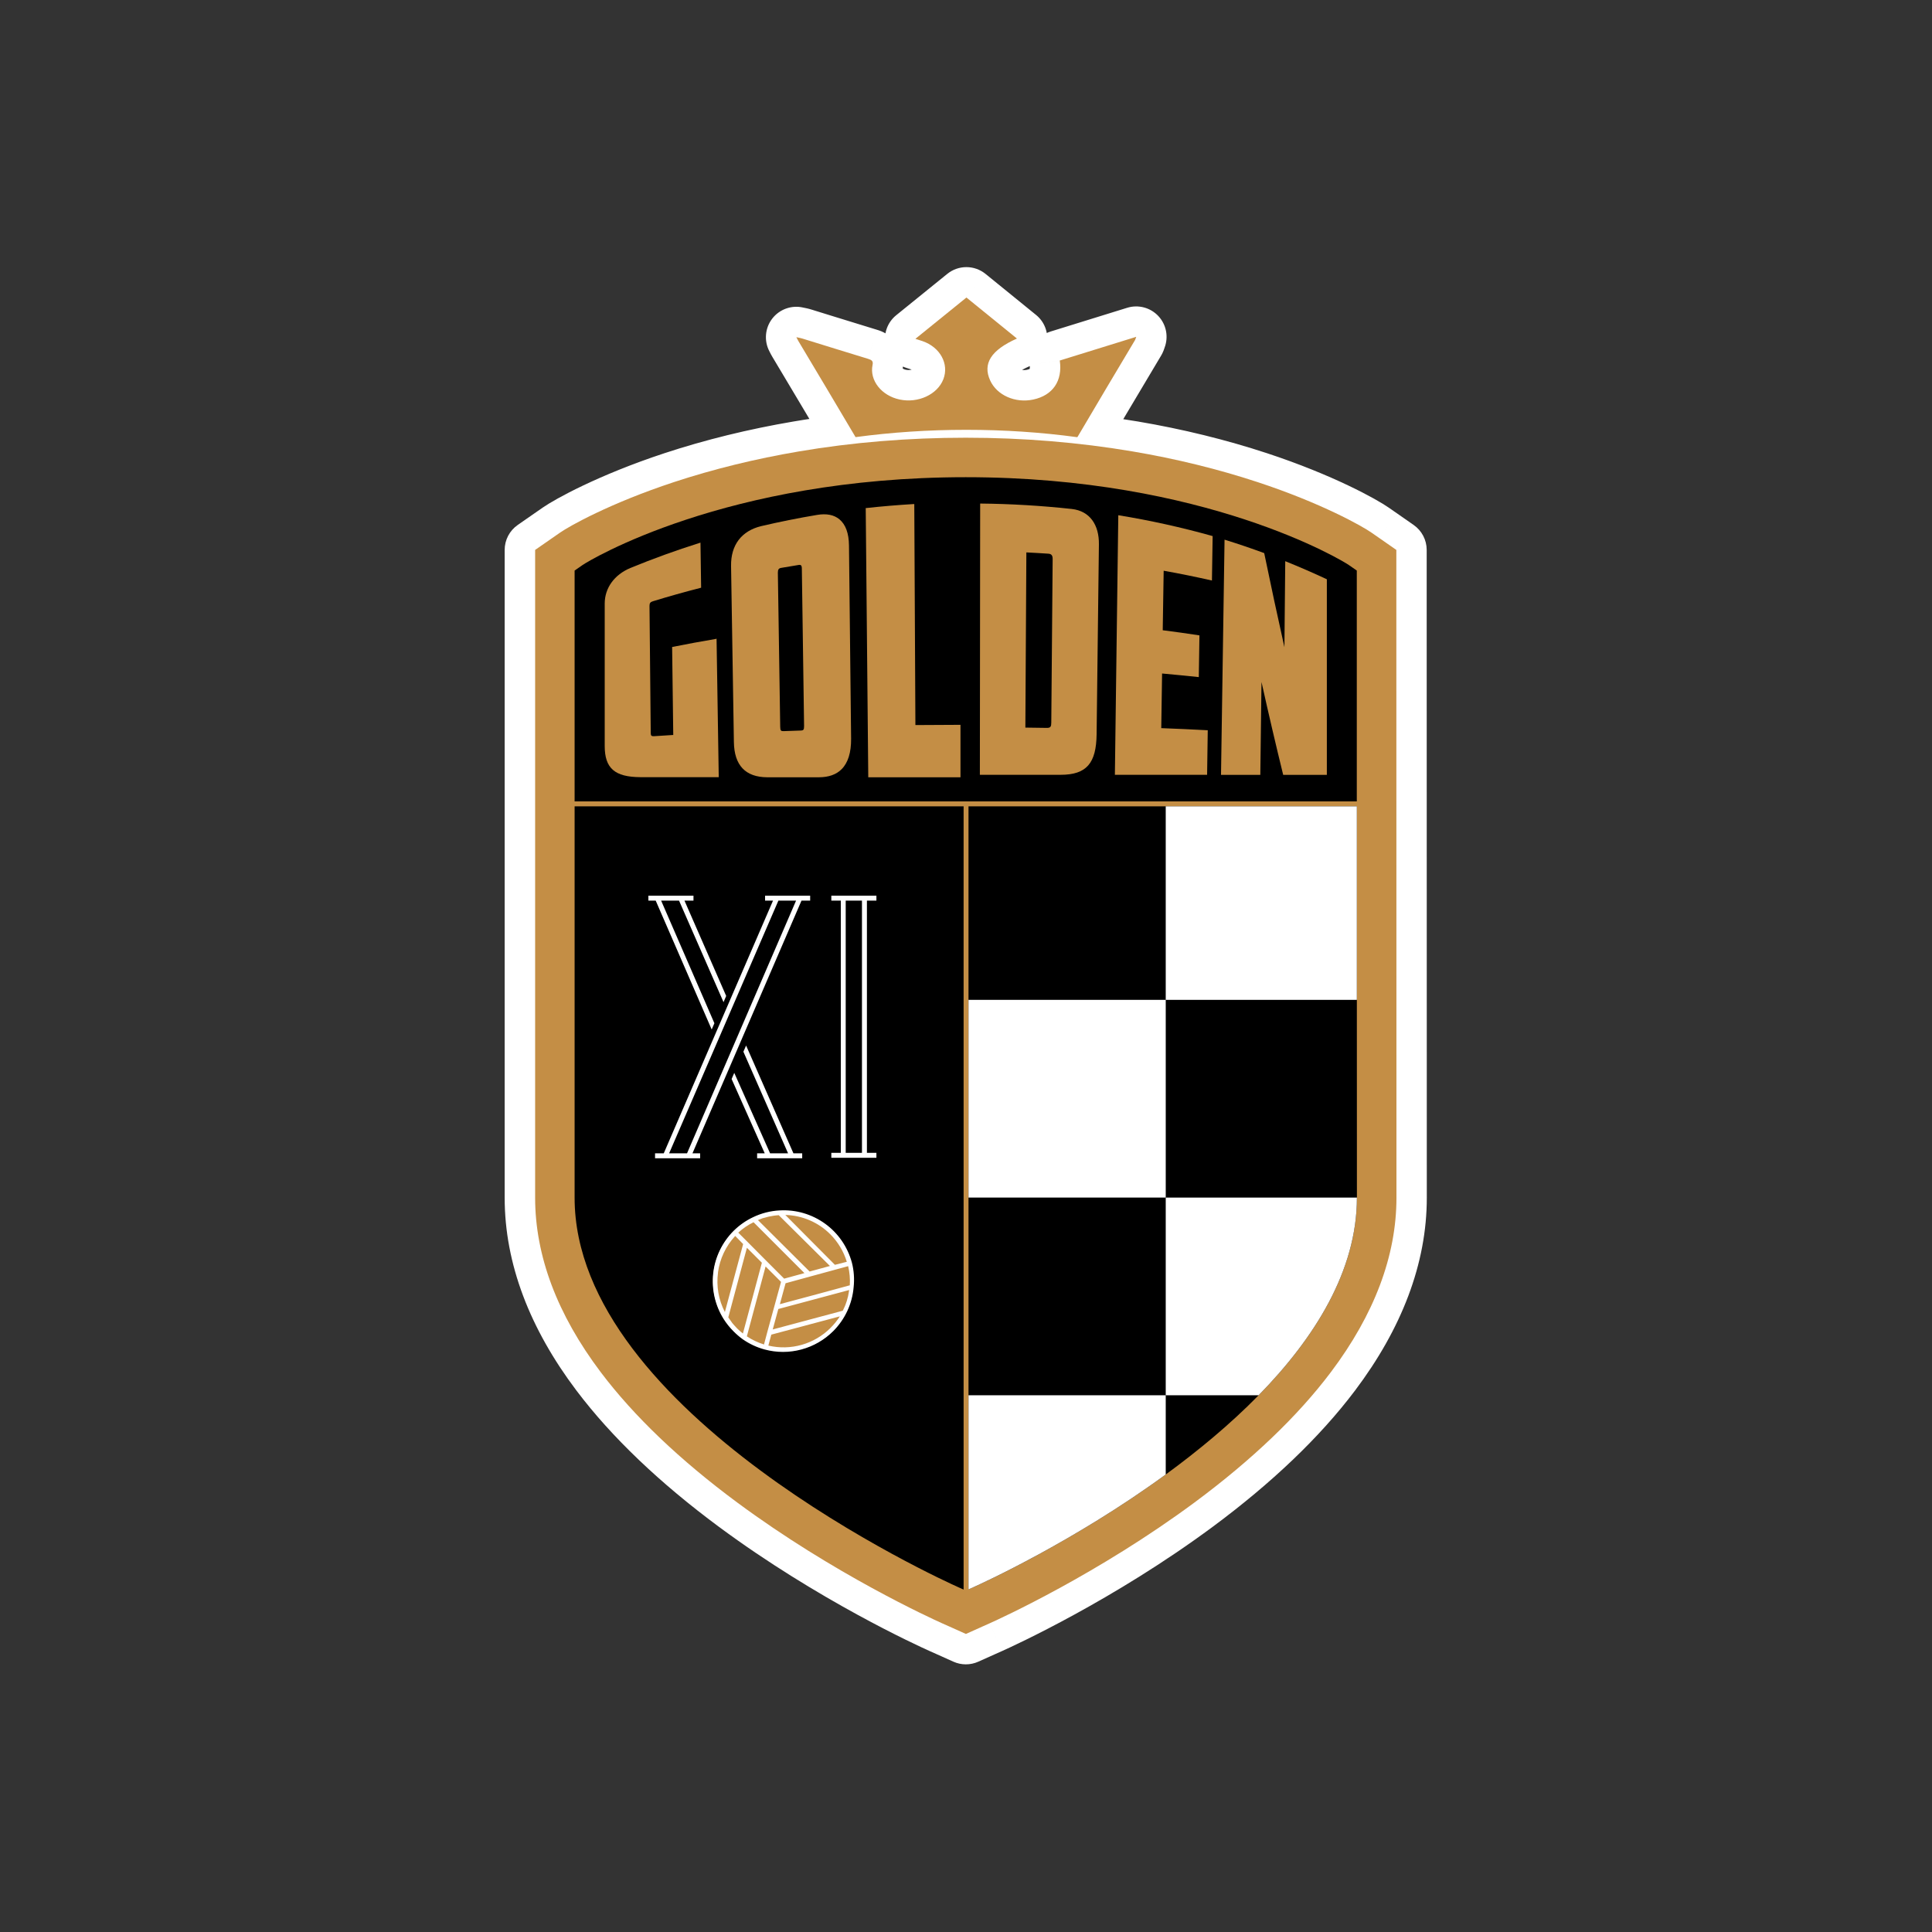 <?xml version="1.0" encoding="UTF-8" standalone="no"?>
<!DOCTYPE svg PUBLIC "-//W3C//DTD SVG 1.1//EN" "http://www.w3.org/Graphics/SVG/1.1/DTD/svg11.dtd">
<svg width="100%" height="100%" viewBox="0 0 800 800" version="1.1" xmlns="http://www.w3.org/2000/svg" xmlns:xlink="http://www.w3.org/1999/xlink" xml:space="preserve" xmlns:serif="http://www.serif.com/" style="fill-rule:evenodd;clip-rule:evenodd;stroke-linejoin:round;stroke-miterlimit:2;">
    <rect x="0" y="0" width="800" height="800" fill="#333333" stroke="none"/>
    <g transform="matrix(1.867,0,0,1.867,400,400)">
        <g transform="matrix(1,0,0,1,-102.5,-155)">
            <clipPath id="_clip1">
                <rect x="0" y="0" width="205" height="310"/>
            </clipPath>
            <g clip-path="url(#_clip1)">
                <path d="M77.988,37.704C85.948,36.632 94.13,36.083 102.521,36.083L102.573,36.083C110.977,36.083 119.185,36.632 127.171,37.717C127.21,37.668 127.241,37.62 127.277,37.566C127.289,37.547 127.301,37.528 127.315,37.507C130.378,32.283 133.484,27.074 136.59,21.862L136.591,21.86C137.713,19.98 138.834,18.098 139.954,16.216C140.024,16.107 140.061,15.989 140.111,15.834L140.111,15.834C140.144,15.728 140.183,15.606 140.241,15.458C137.166,16.414 134.15,17.348 131.167,18.271L131.162,18.273C128.517,19.091 125.899,19.902 123.289,20.712C123.943,25.235 121.734,28.437 117.421,29.365C113.408,30.227 109.33,28.411 107.84,25.117C106.154,21.392 108.037,18.399 113.787,15.837C110.865,13.457 107.951,11.093 105.121,8.797L105.117,8.794C104.265,8.103 103.421,7.418 102.586,6.74L99.914,8.904C97.114,11.169 94.236,13.499 91.268,15.903C91.973,16.125 92.418,16.269 92.849,16.412C96.757,17.759 98.783,21.47 97.463,24.869C96.156,28.241 91.882,30.227 87.791,29.365C83.765,28.528 81.047,25.117 81.766,21.68C81.949,20.83 81.57,20.582 80.759,20.333C77.276,19.275 73.799,18.197 70.32,17.118L70.317,17.117C68.941,16.69 67.564,16.263 66.186,15.837C65.961,15.762 65.72,15.714 65.426,15.655C65.259,15.621 65.075,15.584 64.866,15.537C64.959,15.712 65.03,15.853 65.089,15.973C65.172,16.139 65.235,16.265 65.311,16.386C66.067,17.654 66.824,18.922 67.581,20.191C71.061,26.02 74.543,31.851 77.988,37.69L77.988,37.704ZM197.932,62.719L197.932,69.476L197.958,206.398C197.958,219.259 193.057,232.277 183.398,245.099C176.052,254.849 165.897,264.547 153.206,273.957C131.758,289.837 110.14,299.705 107.748,300.777L106.049,301.535L102.468,303.143L98.887,301.535L97.188,300.777C94.783,299.705 73.152,289.837 51.704,273.957C39,264.547 28.831,254.836 21.486,245.099C11.814,232.277 6.926,219.259 6.926,206.398L6.926,62.719L10.69,60.105L12.481,58.863C14.506,57.452 23.499,52.367 37.719,47.675C46.45,44.8 55.769,42.513 65.401,40.879C77.295,38.853 89.751,37.833 102.403,37.833L102.468,37.833C115.12,37.833 127.576,38.866 139.469,40.879C149.115,42.513 158.421,44.8 167.152,47.675C181.359,52.354 190.364,57.452 192.39,58.863L194.181,60.105L197.932,62.719Z" style="fill:white;"/>
                <path d="M77.988,37.704L71.246,37.704C71.246,39.649 72.086,41.499 73.55,42.78C75.014,44.06 76.96,44.646 78.888,44.386L77.988,37.704ZM127.171,37.717L126.263,44.398C128.612,44.717 130.956,43.78 132.436,41.929L127.171,37.717ZM127.277,37.566L122.011,33.354C121.875,33.525 121.746,33.702 121.627,33.886L127.277,37.566ZM127.277,37.566L132.542,41.778C132.678,41.607 132.807,41.43 132.926,41.247L127.277,37.566ZM127.315,37.507L132.926,41.247C132.997,41.139 133.066,41.03 133.131,40.918L127.315,37.507ZM136.59,21.862L130.803,18.402L130.798,18.41L136.59,21.862ZM136.591,21.86L142.379,25.321L142.383,25.313L136.591,21.86ZM139.954,16.216L134.282,12.57C134.24,12.636 134.199,12.702 134.159,12.769L139.954,16.216ZM140.111,15.834L133.758,13.575C133.732,13.646 133.708,13.718 133.685,13.79L140.111,15.834ZM140.111,15.834L146.464,18.093C146.489,18.021 146.514,17.949 146.537,17.877L140.111,15.834ZM140.241,15.458L146.517,17.924C147.465,15.51 146.945,12.767 145.18,10.868C143.414,8.968 140.716,8.25 138.24,9.019L140.241,15.458ZM131.167,18.271L133.159,24.713L133.161,24.712L131.167,18.271ZM131.162,18.273L129.17,11.831L129.168,11.831L131.162,18.273ZM123.289,20.712L121.289,14.273C118.123,15.256 116.142,18.395 116.616,21.677L123.289,20.712ZM117.421,29.365L118.838,35.957L118.839,35.957L117.421,29.365ZM107.84,25.117L113.984,22.338L113.983,22.337L107.84,25.117ZM113.787,15.837L116.531,21.997C118.671,21.043 120.162,19.048 120.471,16.726C120.78,14.404 119.862,12.088 118.045,10.609L113.787,15.837ZM105.121,8.797L100.873,14.034L105.121,8.797ZM105.117,8.794L109.365,3.558L105.117,8.794ZM102.586,6.74L106.835,1.505C104.362,-0.503 100.821,-0.505 98.345,1.499L102.586,6.74ZM99.914,8.904L104.155,14.145L104.155,14.145L99.914,8.904ZM91.268,15.903L87.024,10.663C85.094,12.226 84.18,14.723 84.644,17.162C85.107,19.602 86.874,21.589 89.243,22.334L91.268,15.903ZM92.849,16.412L95.045,10.037C95.024,10.03 95.003,10.023 94.981,10.016L92.849,16.412ZM97.463,24.869L91.178,22.427L91.176,22.432L97.463,24.869ZM87.791,29.365L89.182,22.767C89.176,22.766 89.169,22.764 89.163,22.763L87.791,29.365ZM81.766,21.68L75.174,20.26C75.171,20.273 75.168,20.286 75.166,20.299L81.766,21.68ZM80.759,20.333L82.735,13.887C82.73,13.885 82.724,13.883 82.719,13.882L80.759,20.333ZM70.32,17.118L68.313,23.555L68.323,23.558L70.32,17.118ZM70.317,17.117L72.324,10.68L72.314,10.677L70.317,17.117ZM66.186,15.837L64.054,22.234C64.101,22.25 64.148,22.265 64.195,22.279L66.186,15.837ZM65.426,15.655L64.097,22.265L65.426,15.655ZM64.866,15.537L66.36,8.962C63.789,8.377 61.113,9.345 59.51,11.44C57.908,13.535 57.674,16.371 58.911,18.7L64.866,15.537ZM65.089,15.973L71.125,12.967L65.089,15.973ZM65.311,16.386L71.101,12.931C71.077,12.891 71.053,12.852 71.028,12.813L65.311,16.386ZM67.581,20.191L73.371,16.734L67.581,20.191ZM77.988,37.69L84.731,37.69C84.731,36.485 84.408,35.302 83.796,34.264L77.988,37.69ZM197.932,69.476L191.189,69.476L191.189,69.477L197.932,69.476ZM197.958,206.398L204.701,206.398L204.701,206.397L197.958,206.398ZM183.398,245.099L188.783,249.156L188.784,249.156L183.398,245.099ZM153.206,273.957L157.218,279.376L157.222,279.374L153.206,273.957ZM107.748,300.777L110.496,306.935L110.506,306.93L107.748,300.777ZM106.049,301.535L103.302,295.378C103.297,295.38 103.293,295.382 103.288,295.384L106.049,301.535ZM102.468,303.143L99.707,309.294C101.463,310.083 103.473,310.083 105.229,309.294L102.468,303.143ZM98.887,301.535L101.648,295.384C101.643,295.382 101.639,295.38 101.634,295.378L98.887,301.535ZM97.188,300.777L99.935,294.619L99.932,294.618L97.188,300.777ZM51.704,273.957L47.69,279.376L47.692,279.376L51.704,273.957ZM21.486,245.099L16.103,249.159L16.103,249.159L21.486,245.099ZM6.926,62.719L3.08,57.181C1.265,58.441 0.183,60.51 0.183,62.719L6.926,62.719ZM10.69,60.105L6.848,54.564L6.844,54.567L10.69,60.105ZM12.481,58.863L16.323,64.404C16.327,64.401 16.331,64.398 16.335,64.395L12.481,58.863ZM37.719,47.675L35.61,41.271L35.606,41.272L37.719,47.675ZM65.401,40.879L66.529,47.527L66.534,47.526L65.401,40.879ZM139.469,40.879L140.595,34.231L140.594,34.231L139.469,40.879ZM167.152,47.675L169.261,41.271L167.152,47.675ZM192.39,58.863L188.535,64.395C188.54,64.398 188.544,64.401 188.548,64.404L192.39,58.863ZM194.181,60.105L198.036,54.573C198.031,54.57 198.027,54.567 198.023,54.564L194.181,60.105ZM197.932,62.719L204.675,62.719C204.675,60.514 203.596,58.448 201.787,57.187L197.932,62.719ZM102.521,29.34C93.835,29.34 85.353,29.908 77.089,31.021L78.888,44.386C86.543,43.355 94.425,42.826 102.521,42.826L102.521,29.34ZM102.573,29.34L102.521,29.34L102.521,42.826L102.573,42.826L102.573,29.34ZM128.079,31.035C119.783,29.908 111.271,29.34 102.573,29.34L102.573,42.826C110.683,42.826 118.588,43.355 126.263,44.398L128.079,31.035ZM121.627,33.886C121.601,33.925 121.631,33.879 121.67,33.822C121.717,33.753 121.797,33.64 121.906,33.505L132.436,41.929C132.712,41.584 132.916,41.263 132.926,41.246L121.627,33.886ZM122.011,33.354L132.542,41.778L132.542,41.778L122.011,33.354ZM121.704,33.768C121.669,33.821 121.638,33.868 121.627,33.885L132.926,41.247C132.929,41.242 132.931,41.239 132.932,41.237C132.934,41.235 132.934,41.234 132.934,41.234C132.934,41.234 132.931,41.239 132.926,41.247L121.704,33.768ZM130.798,18.41C127.694,23.618 124.576,28.848 121.498,34.097L133.131,40.918C136.18,35.719 139.273,30.53 142.382,25.315L130.798,18.41ZM130.804,18.4L130.803,18.402L142.377,25.323L142.379,25.321L130.804,18.4ZM134.159,12.769C133.041,14.648 131.921,16.527 130.8,18.408L142.383,25.313C143.504,23.433 144.627,21.549 145.749,19.663L134.159,12.769ZM133.685,13.79C133.644,13.918 133.688,13.772 133.755,13.599C133.842,13.376 134.005,13 134.282,12.57L145.625,19.863C145.972,19.324 146.189,18.834 146.325,18.485C146.44,18.187 146.528,17.905 146.536,17.877L133.685,13.79ZM133.758,13.575L133.758,13.575L146.464,18.093L146.464,18.093L133.758,13.575ZM133.965,12.993C133.818,13.368 133.721,13.678 133.685,13.791L146.537,17.877C146.541,17.863 146.544,17.854 146.546,17.846C146.549,17.838 146.55,17.833 146.551,17.83C146.553,17.824 146.553,17.826 146.55,17.834C146.547,17.842 146.543,17.854 146.537,17.87C146.531,17.886 146.525,17.904 146.517,17.924L133.965,12.993ZM133.161,24.712C136.143,23.789 139.163,22.854 142.242,21.897L138.24,9.019C135.169,9.974 132.156,10.906 129.173,11.83L133.161,24.712ZM133.155,24.714L133.159,24.713L129.174,11.83L129.17,11.831L133.155,24.714ZM125.289,27.152C127.895,26.342 130.511,25.533 133.156,24.714L129.168,11.831C126.524,12.65 123.903,13.461 121.289,14.273L125.289,27.152ZM118.839,35.957C122.348,35.202 125.626,33.359 127.79,30.183C129.943,27.023 130.476,23.302 129.963,19.748L116.616,21.677C116.687,22.168 116.655,22.453 116.633,22.57C116.613,22.675 116.599,22.658 116.645,22.59C116.693,22.52 116.729,22.506 116.68,22.537C116.619,22.575 116.419,22.683 116.003,22.773L118.839,35.957ZM101.697,27.896C104.723,34.584 112.295,37.364 118.838,35.957L116.004,22.773C115.394,22.904 114.826,22.817 114.421,22.637C114.012,22.455 113.956,22.277 113.984,22.338L101.697,27.896ZM111.044,9.678C107.749,11.146 104.384,13.212 102.34,16.415C99.941,20.176 100.076,24.314 101.698,27.897L113.983,22.337C113.895,22.141 114.002,22.288 113.988,22.689C113.973,23.134 113.822,23.491 113.71,23.667C113.632,23.788 113.692,23.639 114.167,23.293C114.64,22.948 115.392,22.504 116.531,21.997L111.044,9.678ZM100.873,14.034C103.704,16.33 106.613,18.69 109.529,21.066L118.045,10.609C115.118,8.225 112.198,5.856 109.37,3.561L100.873,14.034ZM100.869,14.03L100.873,14.034L109.37,3.561L109.365,3.558L100.869,14.03ZM98.337,11.976C99.172,12.654 100.017,13.339 100.869,14.03L109.365,3.558C108.513,2.866 107.669,2.182 106.835,1.505L98.337,11.976ZM104.155,14.145L106.828,11.982L98.345,1.499L95.672,3.662L104.155,14.145ZM95.512,21.142C98.478,18.739 101.355,16.411 104.155,14.145L95.672,3.662C92.872,5.928 89.993,8.258 87.024,10.663L95.512,21.142ZM94.981,10.016C94.504,9.856 94.022,9.701 93.292,9.471L89.243,22.334C89.925,22.549 90.332,22.681 90.717,22.809L94.981,10.016ZM103.748,27.31C106.75,19.582 101.747,12.346 95.045,10.037L90.653,22.787C91.147,22.957 91.236,23.171 91.198,23.101C91.178,23.066 91.137,22.971 91.126,22.822C91.114,22.665 91.141,22.522 91.178,22.427L103.748,27.31ZM86.4,35.963C92.989,37.352 100.996,34.41 103.75,27.305L91.176,22.432C91.266,22.2 91.301,22.371 90.829,22.59C90.374,22.802 89.766,22.89 89.182,22.767L86.4,35.963ZM75.166,20.299C73.466,28.426 79.88,34.608 86.419,35.967L89.163,22.763C88.618,22.65 88.354,22.399 88.295,22.324C88.272,22.294 88.317,22.34 88.355,22.483C88.396,22.638 88.41,22.846 88.366,23.06L75.166,20.299ZM78.784,26.78C78.877,26.809 78.657,26.75 78.33,26.59C77.992,26.425 77.254,26.019 76.545,25.203C75.758,24.298 75.296,23.223 75.135,22.167C74.992,21.233 75.116,20.532 75.174,20.26L88.357,23.099C88.664,21.674 88.88,18.84 86.725,16.359C85.133,14.527 83.016,13.973 82.735,13.887L78.784,26.78ZM68.323,23.558C71.799,24.636 75.294,25.72 78.8,26.785L82.719,13.882C79.258,12.83 75.8,11.758 72.317,10.678L68.323,23.558ZM68.312,23.555L68.313,23.555L72.327,10.681L72.326,10.681L68.312,23.555ZM68.31,23.554L68.312,23.555L72.326,10.681L72.325,10.68L68.31,23.554ZM68.309,23.554L68.31,23.554L72.325,10.68L72.324,10.68L68.309,23.554ZM64.195,22.279C65.569,22.704 66.943,23.13 68.319,23.557L72.314,10.677C70.938,10.25 69.559,9.822 68.178,9.395L64.195,22.279ZM64.097,22.265C64.135,22.273 64.166,22.279 64.195,22.285C64.223,22.291 64.246,22.295 64.265,22.299C64.284,22.303 64.297,22.306 64.306,22.308C64.314,22.31 64.317,22.311 64.316,22.31C64.314,22.31 64.287,22.303 64.243,22.292C64.198,22.279 64.134,22.261 64.054,22.234L68.318,9.441C67.623,9.209 66.948,9.083 66.755,9.044L64.097,22.265ZM63.372,22.112C63.673,22.18 63.934,22.232 64.097,22.265L66.755,9.044C66.584,9.01 66.476,8.988 66.36,8.962L63.372,22.112ZM71.125,12.967C71.063,12.843 70.959,12.633 70.821,12.373L58.911,18.7C58.96,18.791 58.996,18.863 59.054,18.979L71.125,12.967ZM71.028,12.813C71.104,12.934 71.153,13.026 71.168,13.054C71.175,13.067 71.176,13.07 71.168,13.053C71.159,13.035 71.147,13.012 71.125,12.967L59.054,18.979C59.103,19.078 59.312,19.511 59.593,19.96L71.028,12.813ZM73.371,16.734C72.614,15.466 71.857,14.198 71.101,12.931L59.52,19.841C60.277,21.11 61.035,22.379 61.792,23.647L73.371,16.734ZM83.796,34.264C80.34,28.407 76.849,22.561 73.371,16.734L61.792,23.647C65.273,29.479 68.746,35.295 72.181,41.117L83.796,34.264ZM84.731,37.704L84.731,37.69L71.246,37.69L71.246,37.704L84.731,37.704ZM204.675,69.476L204.675,67.293L191.189,67.293L191.189,69.476L204.675,69.476ZM204.701,206.397L204.675,69.475L191.189,69.477L191.215,206.399L204.701,206.397ZM188.784,249.156C199.1,235.461 204.701,221.055 204.701,206.398L191.215,206.398C191.215,217.463 187.014,229.093 178.012,241.042L188.784,249.156ZM157.222,279.374C170.286,269.687 180.953,259.55 188.783,249.156L178.012,241.041C171.152,250.147 161.508,259.407 149.19,268.541L157.222,279.374ZM110.506,306.93C113.072,305.78 135.198,295.68 157.218,279.376L149.194,268.538C128.318,283.995 107.208,293.63 104.991,294.624L110.506,306.93ZM108.797,307.693L110.496,306.935L105.001,294.619L103.302,295.378L108.797,307.693ZM105.229,309.294L108.811,307.687L103.288,295.384L99.707,296.991L105.229,309.294ZM96.126,307.687L99.707,309.294L105.229,296.991L101.648,295.384L96.126,307.687ZM94.44,306.935L96.139,307.693L101.634,295.378L99.935,294.619L94.44,306.935ZM47.692,279.376C69.712,295.68 91.851,305.781 94.443,306.936L99.932,294.618C97.715,293.63 76.592,283.995 55.716,268.538L47.692,279.376ZM16.103,249.159C23.933,259.539 34.612,269.688 47.69,279.376L55.717,268.539C43.388,259.406 33.73,250.133 26.869,241.038L16.103,249.159ZM0.183,206.398C0.183,221.052 5.769,235.459 16.103,249.159L26.869,241.038C17.859,229.094 13.669,217.466 13.669,206.398L0.183,206.398ZM0.183,69.476L0.183,206.398L13.669,206.398L13.669,69.476L0.183,69.476ZM0.183,67.293L0.183,69.476L13.669,69.476L13.669,67.293L0.183,67.293ZM0.183,62.719L0.183,67.293L13.669,67.293L13.669,62.719L0.183,62.719ZM6.844,54.567L3.08,57.181L10.772,68.257L14.536,65.643L6.844,54.567ZM8.638,53.322L6.848,54.564L14.532,65.646L16.323,64.404L8.638,53.322ZM35.606,41.272C20.949,46.108 11.325,51.45 8.626,53.331L16.335,64.395C17.688,63.453 26.048,58.627 39.832,54.078L35.606,41.272ZM64.274,34.231C54.329,35.918 44.681,38.283 35.61,41.271L39.828,54.08C48.218,51.316 57.208,49.108 66.529,47.527L64.274,34.231ZM102.403,31.091C89.393,31.091 76.558,32.139 64.269,34.232L66.534,47.526C78.033,45.567 90.109,44.576 102.403,44.576L102.403,31.091ZM102.468,31.091L102.403,31.091L102.403,44.576L102.468,44.576L102.468,31.091ZM140.594,34.231C128.315,32.153 115.483,31.091 102.468,31.091L102.468,44.576C114.757,44.576 126.836,45.579 138.344,47.527L140.594,34.231ZM169.261,41.271C160.191,38.284 150.555,35.918 140.595,34.231L138.343,47.527C147.675,49.107 156.651,51.316 165.043,54.08L169.261,41.271ZM196.245,53.331C193.547,51.451 183.91,46.096 169.261,41.271L165.043,54.08C178.808,58.613 187.181,63.452 188.535,64.395L196.245,53.331ZM198.023,54.564L196.232,53.322L188.548,64.404L190.338,65.646L198.023,54.564ZM201.787,57.187L198.036,54.573L190.326,65.637L194.077,68.251L201.787,57.187ZM204.675,67.293L204.675,62.719L191.189,62.719L191.189,67.293L204.675,67.293Z" style="fill:white;fill-rule:nonzero;"/>
                <g>
                    <path d="M98.977,296.764C96.625,295.719 75.399,286.034 54.317,270.428C41.953,261.279 32.085,251.869 25.001,242.458C15.917,230.421 11.316,218.278 11.316,206.398L11.316,65.006L15.002,62.457C15.29,62.261 46.58,42.225 102.428,42.212L102.493,42.212C158.329,42.212 189.631,62.248 189.919,62.457L193.592,65.006L193.618,206.398C193.618,218.278 189.017,230.421 179.933,242.458C172.849,251.869 162.982,261.279 150.63,270.428C129.561,286.034 108.349,295.719 105.996,296.764L102.506,298.333L99.017,296.764L98.977,296.764Z" style="fill-rule:nonzero;"/>
                    <path d="M197.944,69.476L197.944,62.719L194.192,60.105L192.402,58.863C190.376,57.451 181.371,52.354 167.163,47.675C158.433,44.8 149.127,42.512 139.481,40.879C127.587,38.866 115.132,37.833 102.48,37.833L102.414,37.833C89.763,37.833 77.307,38.853 65.413,40.879C55.78,42.512 46.461,44.8 37.731,47.675C23.51,52.367 14.518,57.451 12.492,58.863L10.702,60.105L6.938,62.719L6.938,206.398C6.938,219.259 11.826,232.277 21.498,245.098C28.843,254.835 39.012,264.547 51.716,273.957C73.164,289.837 94.795,299.705 97.199,300.777L98.899,301.535L102.48,303.142L106.061,301.535L107.76,300.777C110.152,299.705 131.77,289.837 153.218,273.957C165.909,264.547 176.064,254.849 183.41,245.098C193.068,232.277 197.97,219.259 197.97,206.398L197.944,69.476ZM101.97,293.301L100.768,292.765C97.291,291.21 15.694,254.143 15.694,206.398L15.694,119.586L101.97,119.586L101.97,293.301ZM15.694,118.489L15.694,67.293L17.485,66.051C18.753,65.163 49.18,46.603 102.401,46.59L102.467,46.59C155.688,46.59 186.115,65.163 187.383,66.051L189.174,67.293L189.174,118.489L15.694,118.489ZM189.2,206.398C189.2,222.539 179.881,237.465 167.399,250.209C161.073,256.665 153.937,262.56 146.8,267.775C126.359,282.701 105.878,292.007 104.166,292.765L103.055,293.262L103.055,119.586L189.187,119.586L189.187,162.509L189.2,206.359L189.2,206.398Z" style="fill:rgb(196,142,69);fill-rule:nonzero;"/>
                    <path d="M46.956,82.469C43.78,83.005 40.591,83.593 37.467,84.22L37.323,84.246L37.572,103.76C36.134,103.851 34.709,103.943 33.272,104.034C33.023,104.047 32.84,104.008 32.736,103.917C32.631,103.812 32.579,103.642 32.579,103.355L32.304,75.123C32.304,74.548 32.487,74.274 33.023,74.117C36.5,73.045 40.055,72.052 43.61,71.137L43.754,71.098L43.61,61.099L43.375,61.178C38.186,62.811 33.036,64.68 28.044,66.732C24.502,68.222 22.384,71.163 22.371,74.588L22.371,106.191C22.371,111.145 24.58,113.079 30.252,113.118L47.662,113.118L47.178,82.417L46.969,82.456L46.956,82.469Z" style="fill:rgb(196,142,69);fill-rule:nonzero;"/>
                    <path d="M74.43,55.935C73.227,54.929 71.554,54.602 69.463,54.955C65.32,55.648 61.164,56.484 57.086,57.438C52.707,58.497 50.329,61.634 50.394,66.261L51.021,105.34C51.1,110.49 53.583,113.117 58.406,113.143L69.868,113.143C72.038,113.143 73.737,112.542 74.926,111.339C76.338,109.915 77.044,107.641 77.018,104.595L76.547,61.738C76.521,59.033 75.802,57.072 74.43,55.935ZM65.83,102.778C64.575,102.818 63.333,102.87 62.079,102.909C61.765,102.922 61.582,102.883 61.477,102.778C61.334,102.648 61.307,102.36 61.294,101.955L60.772,67.764C60.772,67.084 60.955,66.797 61.49,66.705C62.784,66.483 64.104,66.261 65.398,66.052C65.634,66.012 65.79,66.052 65.895,66.13C66.026,66.235 66.091,66.47 66.091,66.849L66.588,101.746C66.588,102.595 66.483,102.752 65.83,102.778Z" style="fill:rgb(196,142,69);fill-rule:nonzero;"/>
                    <path d="M101.093,101.511C97.839,101.511 94.532,101.537 91.278,101.563L91.03,52.55L90.833,52.55C87.37,52.759 83.867,53.047 80.43,53.426L80.26,53.426L80.822,112.96L80.822,113.143L101.276,113.143L101.276,101.511L101.093,101.511Z" style="fill:rgb(196,142,69);fill-rule:nonzero;"/>
                    <path d="M125.952,53.636C119.208,52.904 112.425,52.499 105.642,52.434C105.615,72.483 105.602,92.546 105.576,112.595L123.482,112.595C129.259,112.595 131.39,110.007 131.468,103.603C131.638,89.553 131.808,75.502 131.978,61.452C132.03,57.217 130.004,54.081 125.952,53.636ZM121.417,100.976C121.417,101.878 121.273,102.205 120.424,102.191C118.842,102.165 117.248,102.152 115.666,102.126C115.745,89.174 115.81,76.221 115.888,63.269C117.522,63.347 119.169,63.452 120.803,63.556C121.509,63.609 121.731,64.027 121.718,64.772C121.613,76.836 121.522,88.899 121.417,100.963L121.417,100.976Z" style="fill:rgb(196,142,69);fill-rule:nonzero;"/>
                    <path d="M135.52,112.596L155.974,112.596C156.026,109.302 156.066,106.008 156.118,102.715C152.681,102.532 149.243,102.375 145.806,102.244C145.871,98.205 145.936,94.167 145.989,90.128C148.707,90.376 151.426,90.638 154.131,90.925C154.184,87.841 154.236,84.756 154.275,81.672C151.57,81.254 148.851,80.875 146.132,80.535C146.198,76.13 146.263,71.739 146.342,67.334C149.936,67.974 153.504,68.706 157.046,69.504C157.098,66.223 157.151,62.929 157.203,59.649C150.315,57.714 143.335,56.172 136.278,55.022C136.029,74.209 135.768,93.409 135.52,112.596Z" style="fill:rgb(196,142,69);fill-rule:nonzero;"/>
                    <path d="M173.109,84.233C171.606,77.515 170.116,70.575 168.639,63.425C165.737,62.354 162.797,61.36 159.843,60.445C159.581,77.829 159.32,95.212 159.059,112.608L167.776,112.608C167.868,105.746 167.946,98.885 168.038,92.01C169.619,99.12 171.227,105.995 172.848,112.608L182.532,112.608L182.532,69.229C179.487,67.804 176.416,66.471 173.305,65.216C173.24,71.555 173.187,77.894 173.122,84.246L173.109,84.233Z" style="fill:rgb(196,142,69);fill-rule:nonzero;"/>
                    <path d="M77.999,37.703C85.959,36.631 94.141,36.082 102.532,36.082L102.584,36.082C110.988,36.082 119.196,36.631 127.182,37.716C127.234,37.651 127.273,37.586 127.326,37.507C131.495,30.397 135.743,23.313 139.965,16.216C140.082,16.033 140.108,15.824 140.252,15.458C134.449,17.262 128.855,18.987 123.3,20.712C123.954,25.234 121.745,28.436 117.432,29.364C113.419,30.227 109.341,28.41 107.851,25.117C106.165,21.392 108.047,18.399 113.798,15.837C109.995,12.739 106.205,9.668 102.597,6.74C98.964,9.681 95.2,12.726 91.278,15.902C91.984,16.124 92.429,16.268 92.86,16.412C96.768,17.758 98.794,21.47 97.474,24.868C96.167,28.24 91.893,30.227 87.802,29.364C83.776,28.528 81.058,25.117 81.777,21.679C81.96,20.83 81.581,20.581 80.77,20.333C75.908,18.856 71.059,17.34 66.197,15.837C65.844,15.719 65.452,15.667 64.877,15.536C65.099,15.955 65.191,16.177 65.321,16.386C69.556,23.483 73.804,30.58 77.999,37.69L77.999,37.703Z" style="fill:rgb(196,142,69);fill-rule:nonzero;"/>
                    <path d="M61.951,240.459C70.548,240.459 77.518,233.489 77.518,224.892C77.518,216.295 70.548,209.326 61.951,209.326C53.354,209.326 46.385,216.295 46.385,224.892C46.385,233.489 53.354,240.459 61.951,240.459Z" style="fill:rgb(196,142,69);fill-rule:nonzero;"/>
                    <path d="M72.447,235.269L72.432,235.284L72.447,235.284L72.447,235.269Z" style="fill:white;fill-rule:nonzero;"/>
                    <path d="M77.187,220.774C76.246,217.298 74.155,214.252 71.24,212.148C68.326,210.044 64.771,208.998 61.176,209.207C59.124,209.312 57.125,209.822 55.282,210.71C53.674,211.469 52.21,212.501 50.943,213.756C48.42,216.291 46.825,219.611 46.433,223.166C46.041,226.721 46.865,230.316 48.773,233.335C49.387,234.302 50.119,235.204 50.929,236.014C51.557,236.655 52.236,237.243 52.955,237.766C54.445,238.811 56.092,239.582 57.844,240.053C60.51,240.772 63.32,240.772 65.986,240.053C68.652,239.347 71.084,237.935 73.044,235.988C75.658,233.374 77.266,229.923 77.579,226.238C77.775,224.395 77.645,222.539 77.187,220.761L77.187,220.774ZM72.43,214.527C74.116,216.226 75.371,218.317 76.063,220.605L73.698,221.206L73.423,221.271L62.431,210.214C66.195,210.318 69.777,211.848 72.43,214.527ZM57.478,210.92L57.896,210.815C58.144,210.75 58.406,210.658 58.654,210.606L59.137,210.514L59.856,210.384L60.379,210.318L60.967,210.266L72.325,221.532L69.685,222.251L67.816,222.761L56.353,211.351C56.719,211.194 57.085,211.05 57.451,210.92L57.478,210.92ZM55.373,211.821L66.666,223.114L62.17,224.343L58.118,220.291L54.014,216.161L51.988,214.135C53.008,213.207 54.145,212.436 55.373,211.834L55.373,211.821ZM47.492,222.957C47.897,219.938 49.23,217.128 51.295,214.893L51.295,214.854L53.073,216.67L49.021,231.753C47.623,229.048 47.087,225.989 47.505,222.97L47.492,222.957ZM51.661,235.295C51.295,234.916 50.943,234.524 50.603,234.119L50.603,234.093C50.498,233.962 50.407,233.818 50.315,233.688C50.211,233.557 49.936,233.178 49.779,232.93L53.909,217.494L57.229,220.814L53.021,236.511C52.55,236.132 52.093,235.74 51.661,235.308L51.661,235.295ZM58.209,237.021L57.7,238.942C56.353,238.524 55.073,237.922 53.896,237.138L58.053,221.637L61.477,225.061L59.974,230.551L58.419,236.223L58.209,237.021ZM72.43,235.295C68.822,238.876 63.621,240.353 58.667,239.19L58.837,238.537L59.32,236.759L74.521,232.707C73.92,233.648 73.214,234.524 72.417,235.295L72.43,235.295ZM76.377,228.107L76.377,228.081C76.377,228.198 76.312,228.329 76.285,228.447C76.22,228.734 76.142,229.009 76.063,229.283C75.985,229.558 75.959,229.558 75.919,229.688C75.88,229.819 75.75,230.198 75.645,230.433C75.54,230.682 75.514,230.721 75.449,230.865C75.384,231.008 75.266,231.257 75.174,231.453L59.634,235.609L60.876,231.074L76.586,226.865C76.521,227.296 76.455,227.715 76.364,228.12L76.377,228.107ZM76.73,225.819L69.267,227.845L61.216,230.002L62.483,225.362L67.829,223.898L76.364,221.572C76.691,222.957 76.821,224.395 76.73,225.819Z" style="fill:white;fill-rule:nonzero;"/>
                    <path d="M103.055,293.261L104.166,292.764C105.865,292.006 126.359,282.7 146.8,267.774L146.8,250.208L103.055,250.208L103.055,293.261Z" style="fill:white;fill-rule:nonzero;"/>
                    <rect x="103.055" y="162.508" width="43.745" height="43.85" style="fill:white;fill-rule:nonzero;"/>
                    <rect x="146.799" y="119.587" width="42.386" height="42.922" style="fill:white;fill-rule:nonzero;"/>
                    <path d="M146.799,206.358L146.799,250.208L167.397,250.208C179.879,237.465 189.198,222.539 189.198,206.398L189.198,206.358L146.799,206.358Z" style="fill:white;fill-rule:nonzero;"/>
                    <path d="M72.631,140.498L74.735,140.498L74.735,196.438L72.631,196.438L72.631,197.535L82.629,197.535L82.629,196.438L80.525,196.438L80.525,140.498L82.629,140.498L82.629,139.4L72.631,139.4L72.631,140.498ZM75.82,140.498L79.427,140.498L79.427,196.438L75.82,196.438L75.82,140.498Z" style="fill:white;fill-rule:nonzero;"/>
                    <path d="M56.173,197.641L66.172,197.641L66.172,196.543L64.224,196.543L53.729,172.638L53.128,174.01L63.035,196.543L59.048,196.543L51.102,178.702L50.514,180.062L57.859,196.543L56.173,196.543L56.173,197.641Z" style="fill:white;fill-rule:nonzero;"/>
                    <path d="M46.096,169.082L46.697,167.696L34.882,140.498L38.855,140.498L48.723,163.017L49.311,161.645L40.058,140.498L42.057,140.498L42.057,139.4L32.059,139.4L32.059,140.498L33.679,140.498L46.096,169.082Z" style="fill:white;fill-rule:nonzero;"/>
                    <path d="M66.014,140.498L67.936,140.498L67.936,139.4L57.937,139.4L57.937,140.498L59.701,140.498L35.469,196.542L33.535,196.542L33.535,197.64L43.534,197.64L43.534,196.542L41.835,196.542L66.014,140.498ZM36.659,196.542L60.891,140.498L64.812,140.498L40.632,196.542L36.646,196.542L36.659,196.542Z" style="fill:white;fill-rule:nonzero;"/>
                </g>
            </g>
        </g>
    </g>
</svg>

